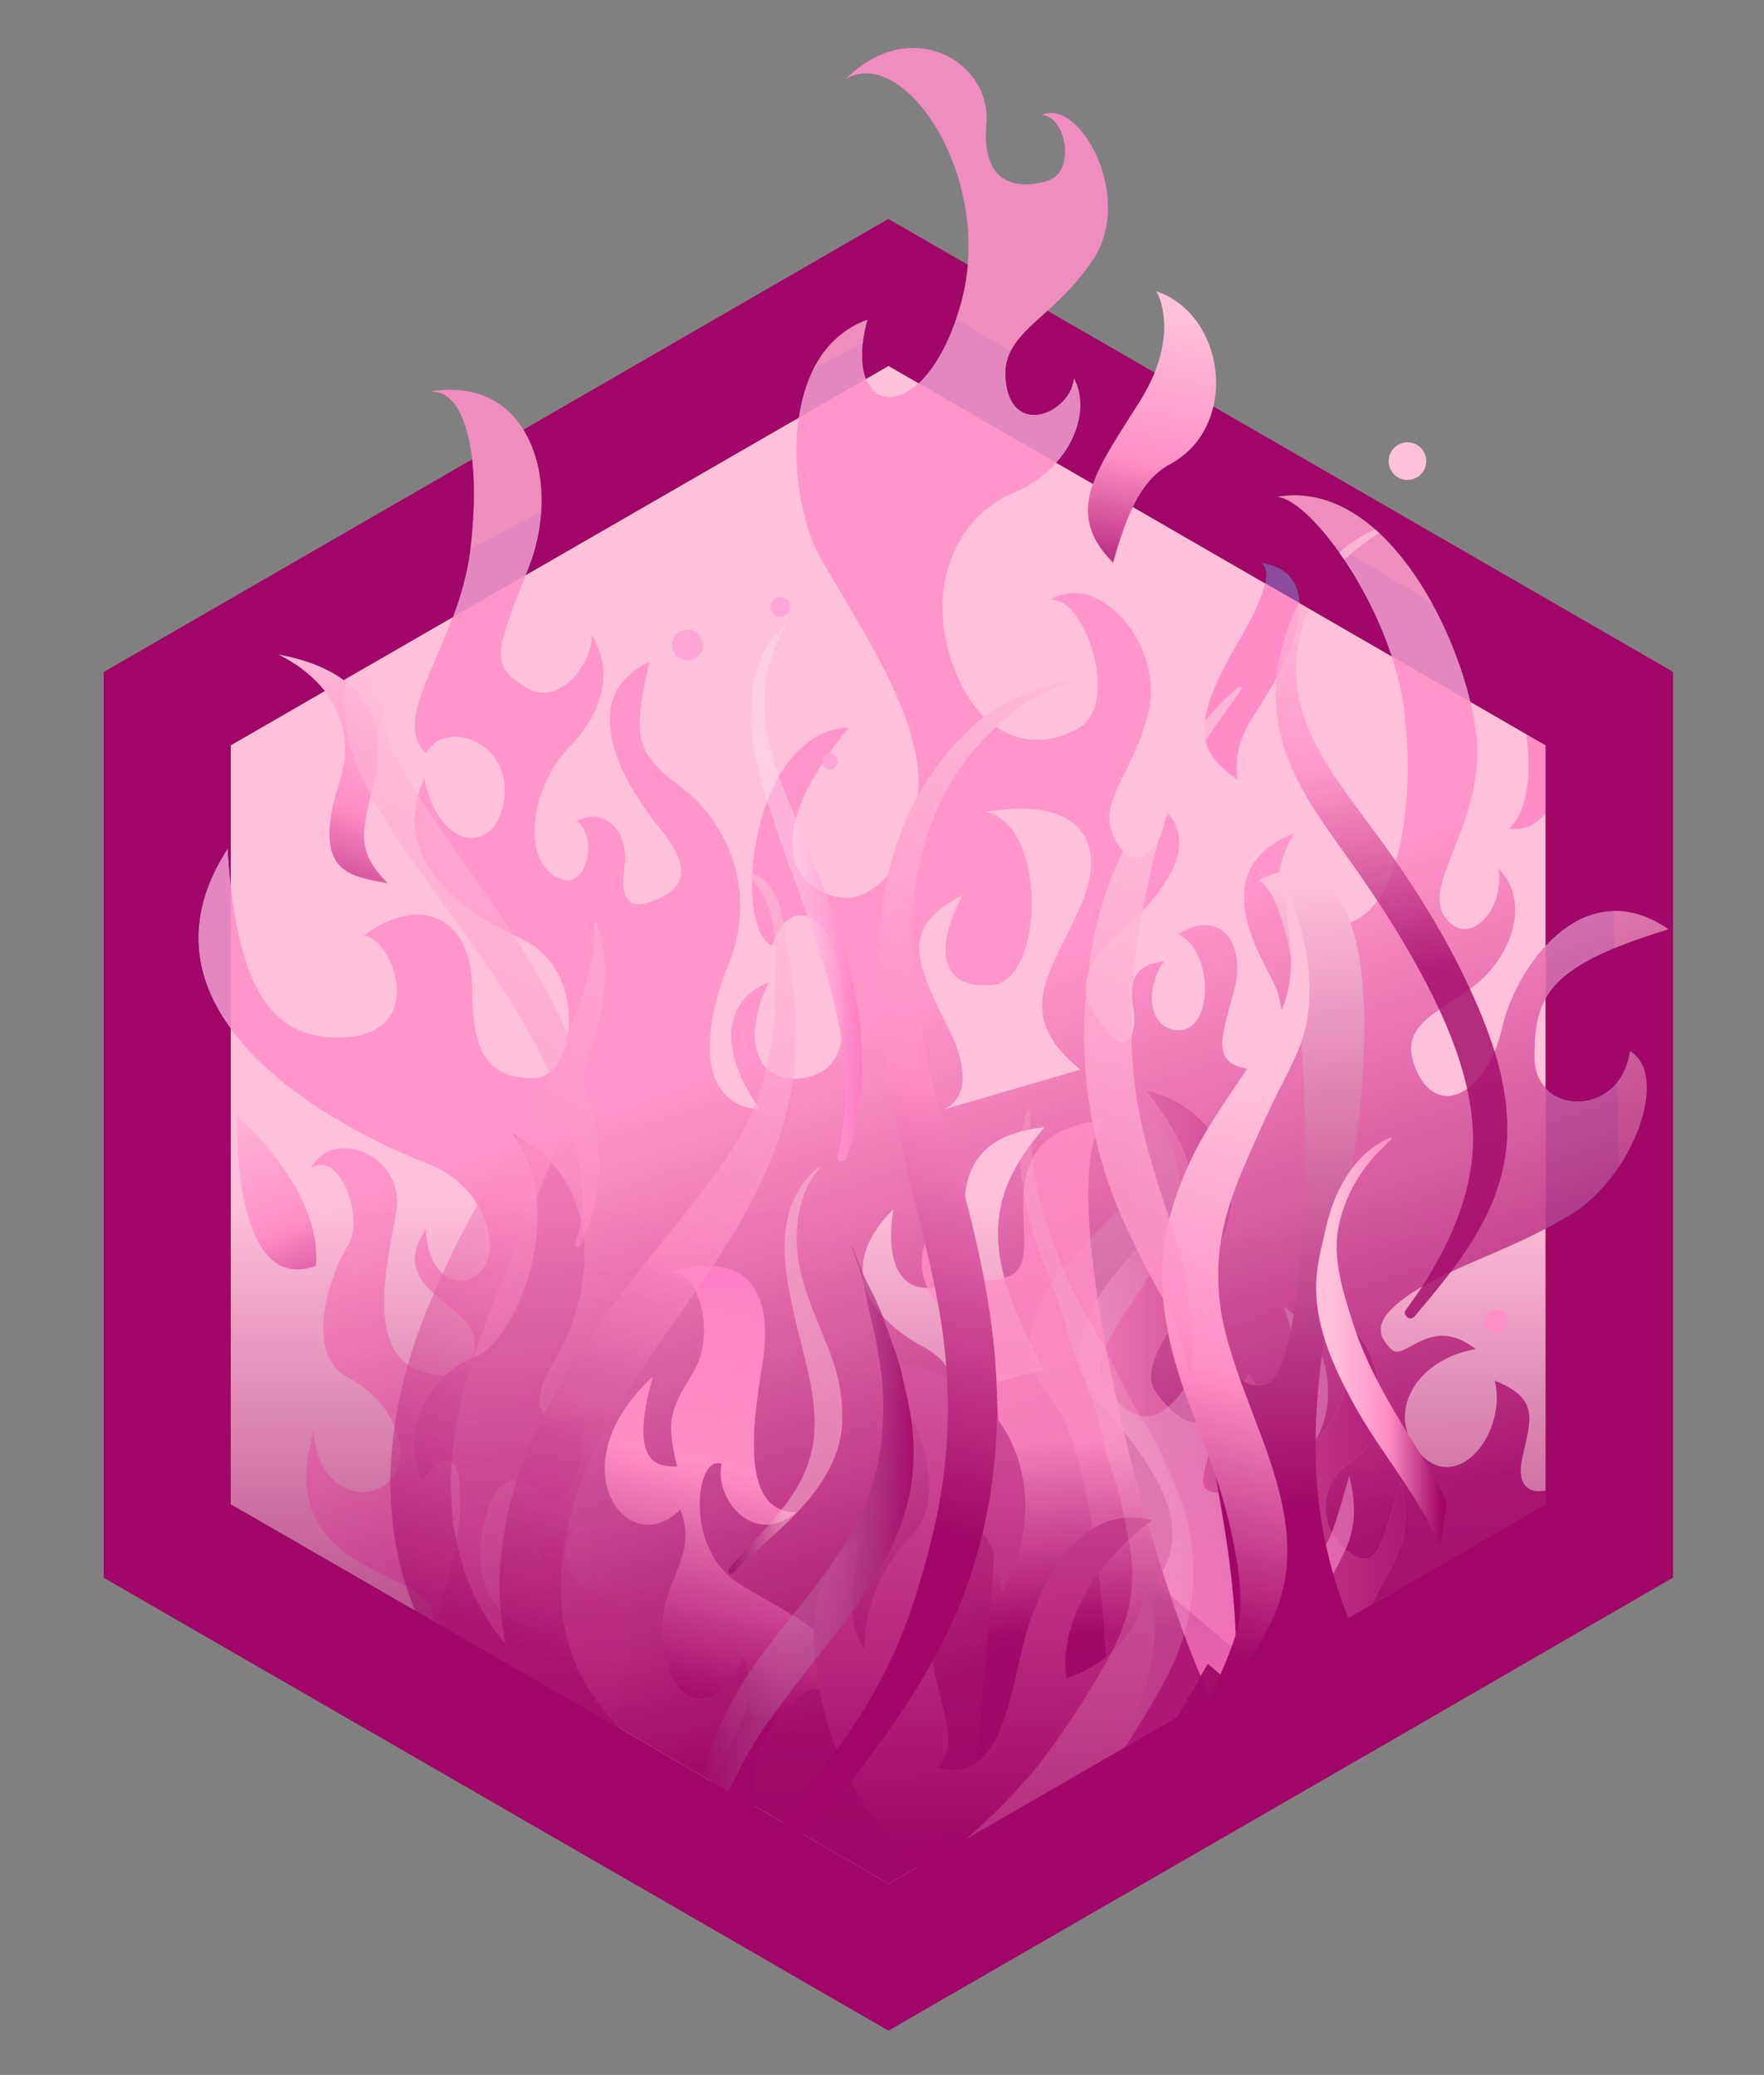 <?xml version="1.0" encoding="UTF-8"?>
<svg id="Layer_1" data-name="Layer 1" xmlns="http://www.w3.org/2000/svg" width="928.9" height="1092.7" xmlns:xlink="http://www.w3.org/1999/xlink" viewBox="0 0 928.9 1092.7">
  <rect x="0" y="0" width="928.9" height="1092.7" fill="#808080" stroke="none"/>
  <defs>
    <linearGradient id="linear-gradient" x1="469.44" y1="1048.79" x2="466.14" y2="181.47" gradientUnits="userSpaceOnUse">
      <stop offset=".05" stop-color="#8c035e"/>
      <stop offset=".48" stop-color="#ffc0d9"/>
    </linearGradient>
    <linearGradient id="linear-gradient-2" x1="335.98" y1="96.48" x2="641.99" y2="996.95" gradientUnits="userSpaceOnUse">
      <stop offset=".11" stop-color="#ff8fc7"/>
      <stop offset=".48" stop-color="#ff8fc7"/>
      <stop offset=".84" stop-color="#a00766"/>
    </linearGradient>
    <linearGradient id="linear-gradient-3" x1="203.77" y1="239.33" x2="203.85" y2="241.61" gradientTransform="translate(0 1094) scale(1 -1)" gradientUnits="userSpaceOnUse">
      <stop offset="0" stop-color="#9007ef"/>
      <stop offset="1" stop-color="#5500d3"/>
    </linearGradient>
    <linearGradient id="linear-gradient-4" x1="205.3" y1="812.66" x2="878.72" y2="812.66" gradientUnits="userSpaceOnUse">
      <stop offset=".11" stop-color="#ffc0d9"/>
      <stop offset=".48" stop-color="#ff8fc7"/>
      <stop offset=".84" stop-color="#a00766"/>
    </linearGradient>
    <linearGradient id="linear-gradient-5" x1="716.47" y1="176.83" x2="717.01" y2="164.75" gradientTransform="translate(0 1094) scale(1 -1)" gradientUnits="userSpaceOnUse">
      <stop offset="0" stop-color="#ffbdd9"/>
      <stop offset="1" stop-color="#b35cf4" stop-opacity="0"/>
    </linearGradient>
    <linearGradient id="linear-gradient-6" x1="619.56" y1="518.86" x2="633.16" y2="216.39" gradientTransform="translate(0 1094) scale(1 -1)" gradientUnits="userSpaceOnUse">
      <stop offset="0" stop-color="#d4d8df" stop-opacity="0"/>
      <stop offset=".99" stop-color="#ff7bc4"/>
    </linearGradient>
    <linearGradient id="linear-gradient-7" x1="557.12" y1="471.03" x2="569.86" y2="187.49" gradientTransform="translate(0 1094) scale(1 -1)" xlink:href="#linear-gradient-2"/>
    <linearGradient id="linear-gradient-8" x1="666.87" y1="628.53" x2="681.9" y2="294.71" gradientTransform="translate(0 1094) scale(1 -1)" gradientUnits="userSpaceOnUse">
      <stop offset="0" stop-color="#ffc0d9"/>
      <stop offset=".99" stop-color="#a00766"/>
    </linearGradient>
    <linearGradient id="linear-gradient-9" x1="662.55" y1="797.76" x2="663.24" y2="797.76" gradientTransform="translate(0 1094) scale(1 -1)" gradientUnits="userSpaceOnUse">
      <stop offset="0" stop-color="#9007ef"/>
      <stop offset="1" stop-color="#5500d3"/>
    </linearGradient>
    <linearGradient id="linear-gradient-10" x1="625.23" y1="144.21" x2="583.32" y2="351.68" xlink:href="#linear-gradient-4"/>
    <linearGradient id="linear-gradient-11" x1="206.37" y1="314.98" x2="130.93" y2="532.93" xlink:href="#linear-gradient-4"/>
    <linearGradient id="linear-gradient-12" x1="106.38" y1="932.2" x2="194.63" y2="722.97" gradientTransform="translate(0 1478) scale(1 -1)" xlink:href="#linear-gradient-4"/>
    <linearGradient id="linear-gradient-13" x1="274.52" y1="1540.14" x2="283.06" y2="306.08" gradientTransform="translate(0 1478) scale(1 -1)" xlink:href="#linear-gradient-2"/>
    <linearGradient id="linear-gradient-14" x1="440.73" y1="613.39" x2="365.1" y2="956.37" gradientUnits="userSpaceOnUse">
      <stop offset=".11" stop-color="#ff7bc4"/>
      <stop offset=".48" stop-color="#ff8fc7"/>
      <stop offset=".84" stop-color="#a00766"/>
    </linearGradient>
    <linearGradient id="linear-gradient-15" x1="511.96" y1="1541.18" x2="520.5" y2="307.12" gradientTransform="translate(0 1478) scale(1 -1)" xlink:href="#linear-gradient-4"/>
    <linearGradient id="linear-gradient-16" x1="821.34" y1="1543.92" x2="829.88" y2="309.86" gradientTransform="translate(0 1478) scale(1 -1)" gradientUnits="userSpaceOnUse">
      <stop offset="0" stop-color="#9007ef"/>
      <stop offset="1" stop-color="#5500d3"/>
    </linearGradient>
    <linearGradient id="linear-gradient-17" x1="750.57" y1="1543.43" x2="759.11" y2="309.37" gradientTransform="translate(0 1478) scale(1 -1)" gradientUnits="userSpaceOnUse">
      <stop offset="0" stop-color="#9007ef"/>
      <stop offset="1" stop-color="#5500d3"/>
    </linearGradient>
    <linearGradient id="linear-gradient-18" x1="410.29" y1="365.82" x2="146.46" y2="912.82" xlink:href="#linear-gradient-4"/>
    <linearGradient id="linear-gradient-19" x1="694.98" y1="535.78" x2="600" y2="928" xlink:href="#linear-gradient-4"/>
    <linearGradient id="linear-gradient-20" x1="693.16" y1="770.71" x2="771.1" y2="770.71" gradientTransform="translate(0 1478) scale(1 -1)" xlink:href="#linear-gradient-4"/>
    <linearGradient id="linear-gradient-21" x1="564.43" y1="842.54" x2="441.39" y2="186.93" gradientTransform="translate(0 1094) scale(1 -1)" xlink:href="#linear-gradient-4"/>
    <linearGradient id="linear-gradient-22" x1="395.33" y1="1007.72" x2="454.08" y2="1007.72" gradientTransform="translate(0 1478) scale(1 -1)" gradientUnits="userSpaceOnUse">
      <stop offset="0" stop-color="#fff" stop-opacity=".2"/>
      <stop offset=".99" stop-color="#ff7bc4"/>
    </linearGradient>
    <linearGradient id="linear-gradient-23" x1="692.7" y1="842.75" x2="747.62" y2="530.61" gradientTransform="translate(0 1094) scale(1 -1)" xlink:href="#linear-gradient-4"/>
    <linearGradient id="linear-gradient-24" x1="383.43" y1="756.11" x2="443.64" y2="756.11" gradientTransform="translate(0 1478) scale(1 -1)" xlink:href="#linear-gradient"/>
    <linearGradient id="linear-gradient-25" x1="370.37" y1="665.13" x2="481.09" y2="665.13" gradientTransform="translate(0 1478) scale(1 -1)" gradientUnits="userSpaceOnUse">
      <stop offset="0" stop-color="#d4d8df" stop-opacity="0"/>
      <stop offset=".99" stop-color="#a00766"/>
    </linearGradient>
    <linearGradient id="linear-gradient-26" x1="672.81" y1="394.64" x2="469.53" y2="998.18" xlink:href="#linear-gradient-4"/>
  </defs>
  <g id="Layer_1-2" data-name="Layer 1-2">
    <g id="Layer_4" data-name="Layer 4">
      <polygon points="491.8 161 100.4 366.2 100.4 792 482.8 1022 856.5 801.6 847.5 373.2 491.8 161" style="fill: #2f4a8b;"/>
    </g>
  </g>
  <path d="m707.4,820.71c1.2,2.3,2.2,3.6,2.9,4.4,5.1-2.8,10.3-9.1,12.7-12.1.7-.8,1.3-1.7,2-2.5l-17.6,10.2h0Z" style="fill: #10204b;"/>
  <path d="m572.9,904.21c-.8,1.3-1.7,2.7-2.5,4.1,3,1,5.6,3.3,6.9,6.5.7,1.5,1,3.1,1,4.7,3.6-5.8,7.8-11,12.9-15.8,7.4-8.7,14.3-18.5,20.9-28l-32.9,19c-2,3-4.2,6.1-6.3,9.5h0Z" style="fill: #10204b;"/>
  <path d="m360.5,897.11l-32.8-19c6.1,8.7,12.4,17.6,19.2,25.5,2.7,2.5,5.2,5.2,7.4,8l6.2,3.7c.1-.2.2-.4.2-.6,1.3-3.1,3.9-5.4,6.9-6.5-.8-1.4-1.6-2.8-2.5-4.1-1.5-2.4-3-4.7-4.6-7h0Z" style="fill: #10204b;"/>
  <path d="m227.9,825.21c.6-.7,1.3-1.7,2.2-3.3l-14.8-8.5c2.5,2.9,7.7,9.1,12.6,11.8Z" style="fill: #10204b;"/>
  <polygon points="813.9 392.5 813.9 792.2 786.6 808 724.9 843.6 707.4 853.7 678.2 870.6 675.5 872.2 612.3 908.7 579.4 927.7 470.3 990.7 468.4 991.8 468 992 360.7 930.1 327.9 911.1 262 873.2 259.3 871.6 230.1 854.8 215.3 846.3 153.3 810.5 121.5 792.2 121.5 392.5 235.3 326.8 271.6 305.9 467.9 192.7 665.8 307 702.1 327.9 813.9 392.5" style="fill: #a3ea2a;"/>
  <polygon points="813.9 392.5 813.9 792.2 786.6 808 724.9 843.6 707.4 853.7 678.2 870.6 675.5 872.2 612.3 908.7 579.4 927.7 470.3 990.7 468.4 991.8 468 992 360.7 930.1 327.9 911.1 262 873.2 259.3 871.6 230.1 854.8 215.3 846.3 153.3 810.5 121.5 792.2 121.5 392.5 235.3 326.8 271.6 305.9 467.9 192.7 665.8 307 702.1 327.9 813.9 392.5" style="fill: url(#linear-gradient);"/>
  <path d="m858.33,553.49c-3.73,27.25-31.98,33.04-44.43,19.53-3.59-3.89-5.87-9.38-5.87-16.43,0-12.13.99-22,5.87-30.67,7.78-13.84,25.47-24.6,64.83-36.53-26.17-17.96-48.88-8.59-64.83,8.67-11.84,12.82-19.95,29.98-22.97,43.53-7.1,31.8-32.7,49.3-45,22.3-12.31-27.1,18-31.8,35.6-49.4,17.5-17.6,22.3-42.3,7.59-57,3.4,21.9-16.1,42.8-28.4,25.2-12.3-17.6,21.8-49.8,16.6-96.3-.56-5.14-1.57-10.78-2.98-16.75-11.38-48.04-49.52-116.86-101.82-108.05,15.93,1.88,46.33,41.85,60.31,84.07,3.14,9.46,5.45,19.04,6.59,28.33,6.2,50.7-2.8,106.7-31.59,112.8-28.9,5.7-46-12.3-26.6-47.9-44.6,18-20.8,58.8-10.9,77.8,9.9,19,3.7,49.3-14.3,46-18-3.4-12.9-16.6-6.2-40.8,6.6-24.2-6.6-44.2-29.4-29.9,18.4,8.5,18.4,48,2.3,50.3-16.11,2.4-21.7-18.9-9.9-36-15.6,1.9-18.4,10.4-16.1,24.2,2.39,13.7-2.81,30.8-19.4,5.2-16.71-25.6,9.9-41.7,23.7-55.5s29.2-36.7,12.8-53.1c0,16.6-14.3,36.5-26.1,16.1-11.81-20.4,9-34.2,17.1-68.8,8.09-34.7-26.5-74.5-51.71-58.4,18-2.4,36.61,53.6,15.71,66.9-20.91,13.2-51.71,9.5-66.91-32.3-15.2-41.7,1.91-78.7,31.8-91.1,9.3-3.86,16.85-9.41,22.53-15.76,12.61-14.08,16.09-32.14,9.27-44.54-1.9,18-31.3,30.9-35.6,3.3-2.79-17.91,7.81-26.17,21.68-38.83,7.51-6.86,15.99-15.01,23.82-26.67,22.41-33.2-7.09-85.9-27-76.4,12.8,0,18.5,29.9,3.3,34.6s-35.1,2.8-32.3-29.9c2.9-32.7-39.8-57.9-74-23.7,27.6-16.52,69.14,38.8,64.18,97.83-.59,7.07-1.85,14.2-3.88,21.27-5.79,20.11-13.92,33.61-22.02,41.14-11.59,10.78-23.13,9.37-27.66-2.29-2.7-6.93-2.93-17.48.78-31.25-22.4,8.18-32.93,28.87-36.23,51.69-3.99,27.4,2.45,57.86,11.23,73.41,16.1,28.5,46.41,72.7,51.2,108.7,4.8,36.1-17.6,79.2-46,69.3-28.5-9.9-27.1-43.6,9.9-88.2-51.8,1.9-61.69,104.9-40.4,114.8,9-27.6,30.81-17.1,35.6,12.8,4.81,30,3.9,53.7-19.39,57-23.21,3.3-33.21-18.5-18-50.3-26.6,9.9-24.2,40.3-4.3,66.9-31.81-2.3-32.31-38.4-16.6-77.3,15.6-38.9-1.9-74.9-25.1-92.5-23.21-17.6-26.61-24.7-16.71-66-41.2,19.4-11.8,66.4,4.8,86.8,16.6,20.3,15.2,30.8,0,37.9s-20.8,1.3-18-17.1c2.8-18.5-10.9-31.8-25.2-23.7,11.9,7.1,5.7,40.8-12.3,28.4s-8.8-50.1,7.6-66.5c16.3-16.4,25.6-38.9,12.8-59.8,0,15.2-17.5,38.8-35.6,27-17.57-11.46-15.82-16.79.78-58.74.49-1.25,1-2.54,1.52-3.86,9.91-25.06,9.06-53.73-2.76-72.7-9.62-15.46-26.54-24.47-50.84-19.8,12.81-2.37,21.11,11.75,23.79,35.42,1.5,13.29,1.24,29.59-.99,47.68-1.56,12.65-5.08,24.47-9.15,35.39-12.09,32.42-29.03,56.93-14.15,71.81,9.5-18.5,44.6-6.6,41.3,23.3-3.29,30-34.09,29.5-42.2-9.9-18,38.5,14.31,67.4,50.81,84,36.5,16.6,29,73.6,7.1,73.6s-32.8-9.5-32.8-47.4-28.11-49.8-57-27.5c14.2,0,34.09,48.9-7.11,53.1-37.38,3.81-56.48-20.05-62.92-79.8-.66-6.09-1.18-12.55-1.58-19.4-24.05,37.12-17.29,69.11,1.58,94.94,28.36,38.8,84.09,63.67,103.72,71.06,32.7,12.3,40.4,50.3,24.9,59.3-15.4,9-25.8-8.6-25.8-24.7-17.1,24.6,7.1,34.6,19.9,47.4,12.7,12.7,4.7,37.4-23.3,27s-17.5-53.6-12.3-83.5c5.2-30-33.7-45.1-44.6-23.3,14.7-9.5,28.5,26.6,19,41.3-9.4,14.8-23.7,57,.5,69.3,24.1,12.3,34.8,41,21.3,54.5-13.5,13.6-39.4,2.4-39.4-27-22.8,76.4,57.8,72.1,62.1,96.3.27,1.57.4,2.95.41,4.16l2.17,1.25,29.2,16.8,2.7,1.6,65.9,37.9,32.8,19,107.3,61.9.4-.2,1.9-1.1,109.1-63,32.9-19,50.6-29.23-54.57-46.28c21.59-27.5,1.89-58.7-27.71-92.8-29.6-34.1,3.5-67.9,28.8-93.2s19.6-37.7-6-73c11.7,2.1,43.7,15,45.2,55.2s-55.5,82.9-39.9,104c15.61,21,29.5,24.2,48.7-9.6,24.2,30.2-9.5,63,8.91,65.5,18.4,2.5,8.1-12.3,23.9-28.1,15.8-15.9,26-32.4,12.8-69.7,32.4,22.1,26.7,67.5,8.9,78.2s-18.5,34.9-2.5,47,17.8-2.1,28.1-36.3c6.81,30.13-1.46,37.5-15.44,64.83l2.81-1.62,61.7-35.6,27.3-15.8v-7.29c-9.15,2.02-15.16-3.31-12.48-16.02,4.2-20.5,10.41-31.9-14.3-41.8,6.6,26.6-18.5,59.3-38.4,39.4s-4.8-50.3,28.4-56c-24.19-19-37.29,7.3-44.59,0-7.3-7.3-10.4-15.6,11.4-29.9,18.85-12.22,43.26-19.55,69.97-33.48,4.32-2.25,8.7-4.67,13.13-7.32,31.8-18.9,53.09-73,31.3-86.3h0Zm-308.21,167.7l-53.6,14.3s14.1-12.8-11-26.6-47.6-39.6-15.1-72.1c-5.2,33.2,7,47.9,30.1,38.9s-20.1-74.5,49.6-82.1c-28.89,33.7-36.5,63.5,0,127.6h0Zm18.8-243.8c-15.5,35.1-36.2,56.5,0,85.9l-72.63,21.22c2.45-.81,20.34-8.04,3.53-42.12-18-36.5-26.5-53.6,7.2-71.1-15.69,29.4-11.4,49.8,15.6,47.4,27-2.3,29.41-84.5-3.79-91.1,48.9-8.5,65.7,14.7,50.09,49.8h0Z" style="fill: url(#linear-gradient-2); opacity: .87;"/>
  <path d="m202.32,852.19s1.05.96,2.98,2.73c-1.82-1.28-2.98-2.35-2.98-2.73Z" style="fill: url(#linear-gradient-3);"/>
  <path d="m863.02,718.19c15.2,22.3,16.8,54.3-6.7,77.8s-65.5,24.7-82.1,70.2c-6.93,18.99-32.05,39.84-58.97,57.68-.73.48-1.47.96-2.21,1.44-36.95,24.18-76.42,42.48-76.42,42.48,0,0-134,80.3-143,83.2-9,2.8-94.89-37.4-111-42.7-14.81-4.78-155.03-132.94-177.32-153.37,6.77,4.74,22.71,12.41,22.63-1.37l2.17,1.25,29.2,16.8,2.7,1.6,65.9,37.9,32.8,19,107.3,61.9.4-.2,1.9-1.1,109.1-63,32.9-19,50.6-29.23-54.57-46.28c21.59-27.5,1.89-58.7-27.71-92.8-29.6-34.1,3.5-67.9,28.8-93.2s19.6-37.7-6-73c11.7,2.1,43.7,15,45.2,55.2s-55.5,82.9-39.9,104c15.61,21,29.5,24.2,48.7-9.6,24.2,30.2-9.5,63,8.91,65.5,18.4,2.5,8.1-12.3,23.9-28.1,15.8-15.9,26-32.4,12.8-69.7,32.4,22.1,26.7,67.5,8.9,78.2s-18.5,34.9-2.5,47,17.8-2.1,28.1-36.3c6.81,30.13-1.46,37.5-15.44,64.83l2.81-1.62,61.7-35.6,27.3-15.8v-7.29c5.54-1.21,12.22-5.12,18.82-11.72,17.6-17.6,10.4-39.9-7.6-63.1-18-23.3,11.8-83.1,53.6-68.8-39.4,27-30.9,54.5-15.7,76.9h0Z" style="fill: url(#linear-gradient-4);"/>
  <path d="m717.22,925.54l8.9,7.55c0,.55-5.73-.94-11.39-6.11-.56-.52-1.13-1.08-1.69-1.67-2.01-2.14-3.93-4.77-5.5-7.98l7.71,6.54,1.97,1.67Z" style="fill: url(#linear-gradient-5);"/>
  <path d="m695.14,841.92c-3.66,7.14-7.7,15.64-11.97,26.27-8.75,21.69-7.24,36.31-2.58,45.84l-44.64-37.86-64.13,112.88c21.59-27.5,11.45-217.86-18.15-251.96-29.6-34.1,3.5-67.9,28.8-93.2s19.6-37.7-6-73c11.7,2.1,43.7,15,45.2,55.2s-55.5,82.9-39.9,104c15.61,21,29.5,24.2,48.7-9.6,24.2,30.2-9.5,63,8.91,65.5,18.4,2.5,8.1-12.3,23.9-28.1,15.8-15.9,26-32.4,12.8-69.7,32.4,22.1,26.7,67.5,8.9,78.2s-18.5,34.9-2.5,47,17.8-2.1,28.1-36.3c6.81,30.13-1.46,37.5-15.44,64.83h0Z" style="fill: url(#linear-gradient-6); opacity: .75;"/>
  <path d="m643.54,905.99l-136.53,78.84s34.7-265.92,9.6-279.72c-25.1-13.8-47.6-39.6-15.1-72.1-5.2,33.2,7,47.9,30.1,38.9,23.1-9-20.1-74.5,49.6-82.1-28.89,33.7,25.82,252.08,62.32,316.18h.01Z" style="fill: url(#linear-gradient-7); opacity: .8;"/>
  <path d="m712.85,608.71c-15.5,102.34-36.2,164.73,0,250.45l-72.63,61.87c2.45-2.36,20.34-23.44,3.53-122.8-18-106.42-26.5-156.27,7.2-207.3-15.69,85.72-11.4,145.19,15.6,138.2,27-6.71,29.41-246.36-3.79-265.61,48.9-24.78,65.7,42.86,50.09,145.19h0Z" style="fill: url(#linear-gradient-8);"/>
  <path d="m666.72,366.39c-10.3,16.7-17.39,24.7-15.1,44.1-20.4-13.7-25.6-28.4,0-71.6,9.2-15.52,13.2-25.39,14.54-31.68,1.88-8.78-1.4-10.56-2.92-10.93,14.66,1.88,20.61,10.15,21.05,21.36.55,13.9-7.34,32.32-17.57,48.75Z" style="fill: #ff4cb2; opacity: .46;"/>
  <path d="m663.24,296.28c-.23-.03-.46-.06-.69-.09.08,0,.34.01.69.09Z" style="fill: url(#linear-gradient-9);"/>
  <path d="m638.97,214.08c-2.89,12.44-10.34,23.74-22.94,30.51-8.65,4.61-14.79,12.82-19.47,22.42-4.49,9.16-7.65,19.56-10.44,29.28-14.06-14.12-15.65-27-10.61-41.44,4.38-12.57,13.8-26.31,24.41-43.06,3.49-5.53,6.13-10.74,8.08-15.59,10.82-26.82.92-42.81.92-42.81,24.21,8.18,35.67,36.59,30.05,60.69h0Z" style="fill: url(#linear-gradient-10);"/>
  <path d="m800.62,370.19s12.8,47.4-5.7,66c29.4,6.1,45.6-66,5.7-66Z" style="fill: #ff4cb2; opacity: .46;"/>
  <path d="m204.23,465.19c-18-3.8-41.21-3.8-25.61-52.7,6.94-21.73.98-37.63-7.64-48.56-10.76-13.67-25.66-19.56-24.66-19.34,15.3,2.77,26.59,7.52,34.69,13.55,18.27,13.61,20.4,33.78,16.11,52.55-6.2,27-10.5,36.9,7.11,54.5h0Z" style="fill: url(#linear-gradient-11);"/>
  <path d="m125.02,587.49s-3.8,95.4,41.3,79.2c3.7-39.8-41.3-79.2-41.3-79.2Z" style="fill: url(#linear-gradient-12);"/>
  <path d="m237.23,919.95c0,1.9-14.3-49.8-2.8-84,11.4-34.2,13.5-90.6-12.3-56-12.3-27,5.2-57.4,27.5-65s51.2-80.2,19.4-118.6c52.7,26.6,42.2,88.2,23.7,118.6-18.5,30.4-3.5,38.4,15,30.4,0,46-18.4,46.5-18.4,46.5,0,0-24.2-34.2-34.6,10.9-10.4,45.1,26.6,64,36.5,48.9,9.9-15.2-26.1-38.4,11.4-47-12.8,18,1.4,32.3,18,37.4,16.6,5.2,17.6,19.9,5.2,47.4-12.3,27.5,7.1,50.8,17.1,60.7,9.9,9.9-81.1-15.2-84-15.2" style="fill: url(#linear-gradient-13); opacity: .8;"/>
  <path d="m387.23,1000.55s-31.3-25.6-12.8-61.7c18.5-36,24.7-44.1,17.1-66.5-9.5,28-35.6,32.3-41.8-3.3-6.2-35.6,19.4-46,8.5-74-27.7,27.7-65.8-22.8-14.4-70.2-14,48.9,4.8,47.4,12.7,47.4-6.4-26.1-2.6-30.9,8.9-50.3,11.4-19.4,3.3-54.5-14.3-51.7,46-13.8,56,13.8,50.3,48.4-5.7,34.6-10.9,77.8,18,77.8-23.3,19-43.6-8.1-39.4-25.6-13.8-5.2-19.9,44.3,8.5,62.7s81.1,37,55.5,84.3c-2.3-17.6-7.4-41.1-28.4-19.9-21.1,21.1-31.8,61.7,5.2,91.6s9.9,32.3,9.9,32.3l-43.5-21.3h0Z" style="fill: url(#linear-gradient-14);"/>
  <path d="m504.1,997.59c0,1.9-53.9-27-70.9-99.7-17-72.6,17.2-86.8,24.3-94-19,44.1-2.3,64.5-2.3,64.5,0,0-1.4-33.2,24.2-58.8s-3.3-87.3-28.9-89.2c67.9-13.3,112.4,55,76.9,118.6-2.3-26.1-9-30.9-15.2-37-6.2-6.2-27,13.3-23.7,54.1s19.4,60.3,4.8,75c29.9,7.6,36.5-25.2,44.6-61.2s30.9-79.2,68.8-69.3c-54.5,41.3-45,83.1-45,83.1,0,0,35.6-9.9,41.8-46,18,28-19,117.2-58.8,136.2-40.1,18.9-40.6,23.7-40.6,23.7h0Z" style="fill: url(#linear-gradient-15);"/>
  <circle cx="824.23" cy="351.05" r="6.2" style="fill: url(#linear-gradient-16);"/>
  <circle cx="753.03" cy="289.85" r="4.3" style="fill: url(#linear-gradient-17);"/>
  <circle cx="741.13" cy="242.85" r="9.9" style="fill: #ffc0d9;"/>
  <circle cx="362.03" cy="339.65" r="8.1" style="fill: #ffa6d8;"/>
  <circle cx="410.93" cy="319.65" r="5.2" style="fill: #ffa6d8;"/>
  <circle cx="437.03" cy="400.95" r="4.2" style="fill: #ffa6d8;"/>
  <circle cx="787.71" cy="695.7" r="6" style="fill: #ff8fc7;"/>
  <path d="m624.14,796.97c-2.5-8.7-6.3-17.1-9.9-25.4-3.7-8.6-7.7-16.4-12.8-24.2-9.8-15.2-16.1-32-25.2-47.5-5.1-8.8-10.4-17.2-14.3-26.6-4-9.5-7.8-19.2-10.9-29-5.9-18.9-8.9-39.2-8.6-58.9,0-1-1.4-1.2-1.7-.2-2.3,7.5-4.1,15.5-3.8,23.5.3,8.1,1.4,16.2,3,24,3.5,16.8,9.4,32.9,15.9,48.8,3.4,8.3,5.3,17.2,7.9,25.8s6.2,16.7,9.4,25c3,7.7,5.4,15.8,7.4,23.8,1.1,4.4,1.8,8.7,3.3,13.1,1.3,4.2,2.7,8.4,4,12.6,2.4,8.2,4,16.3,5.6,24.7,1.7,8.6,2.7,13.2,2.8,22.1.2,15.1-3.9,28.2-10.8,41.4-7.7,14.6-16.7,28.6-26,42.2-2.3,3.4-4.7,6.8-7.1,10.1-1.3,1.8-2.6,3.5-3.9,5.2-1.1,1.4-.3.4-.1.1-.7.9-1.4,1.8-2.1,2.6-4.9,6.1-10.1,11.9-15.5,17.5-5.7,6-11.8,11.8-18.1,17.4-3.1,2.8-6.3,5.5-9.6,8.1-.6.5-1.3,1.1-2,1.6-.4.3-.6.5-.9.7-.1.1-.3.2-.6.4-1.6,1.2-3.1,2.3-4.7,3.5-7.9,5.7-14,10.4-21.6,17.5-6.1,5.7-10.9,12.3-16.5,18.4-2.3,2.4-.8,7.2,2.9,7,7.6-.4,15.2-.5,22.5-2.4,8.1-2.1,15.9-5.5,23.1-9.7,13.9-8.2,26.8-19.3,38.7-30.3,24.7-23.1,43.8-51.2,61.1-80,8.8-14.6,17.2-30.3,20.6-47.2,4.1-18.1,3.6-37.9-1.5-55.7h0Z" style="fill: #ffc0d9; opacity: .21;"/>
  <path d="m418.53,532.55c-.3-11.1-1.6-21.6-3.5-32.4-2.5-14.1-3.9-36.5-20.6-41.1-.9-.2-1.3.8-.8,1.3,5.4,6,9.7,12.5,11.9,20.3,2.3,8.4,3,17.2,2.8,25.9-.3,9.9.2,19.8-.4,29.7-.6,10.1-2.9,20.3-5.3,30.1-4.7,19.2-14.5,36.5-26.2,52.3-11.2,15-23.1,29.5-34.8,44.1-24.9,31.3-48.6,63.8-63.8,101.1-12.9,31.6-18.9,68.1-11.6,101.9-.4-.4-.7-.9-1.1-1.2-2.6-3.2-3.5-4.3-6.1-8.2-2.3-3.5-4.5-7-6.5-10.7-6.9-12.6-11.7-27.9-13.9-44,.1.4-.4-3.3-.4-3.8-.2-2-.4-3.9-.4-5.9-.2-4.3-.4-8.4-.3-12.7.1-4,.2-7.9.5-11.8.1-2,.4-4,.5-5.9.1-1.1.2-2.3.4-3.3,0-.3.1-.6.1-.8,2.6-17.9,7.7-35.1,13.6-52.1s12.5-32.6,19.4-48.8c7.4-17.4,14.3-34.9,21.3-52.4,2-4.9,4-9.7,5.8-14.7,1.6,4.9,3,9.9,4,14.8,3.6,16.4,5.9,34.4-.2,50.4-.6,1.5,1.8,2.5,2.6,1.1,6.2-12.8,9.4-25.6,9.7-39.9.4-14.3-2.3-28.4-6.1-42.1-.7-2.6-1.4-5-2.2-7.5,2.3-6.7,4.8-13.3,6.7-20.2,5.3-19.6,7.9-40.5.5-59.9-.3-.7-1.6-.7-1.5.2,1.6,19-5.8,37.7-12.6,55-.4,1.1-.8,2.1-1.2,3.1-6.7-15.7-15-30.6-24-45-15-23.9-31.9-46.5-47.7-69.9-15-22.2-28.3-45-27.6-72.6.4-13.5,4.2-27.8,10.1-39.9,6.5-13.1,15.8-23.9,26.6-33.8.8-.7-.2-2-1.1-1.5-21.1,12.1-39.4,33.7-48.1,56.4-10.1,26.7-6.1,54.4,7.4,79.2,13.8,25.1,31.6,48.2,48.3,71.4,16.2,22.6,32.1,46,44.3,71.1,1,2,1.9,4,2.9,6.1l-.6,1.2c-4.5,8.5-9.1,17-13.7,25.5-9,16.4-19.1,32.2-28,48.7-9.1,17-17.2,34.3-24.3,52.2-13.3,33.4-20.6,71.1-16.7,107,2,18.5,6.4,36.2,14.5,53.1,7.6,15.7,18.7,29.6,30.9,42.1,13.5,13.8,29.2,24.5,43.2,37.6,13.3,12.3,26.6,27.4,44.6,32.3,4,1.1,7.2-3.7,4.8-6.9,4.8,1.1,9.9,1.6,14.6.8,3.8-.7,4.1-6.2,1.1-8.1-3.6-2.1-6.1-4-7.9-7.8-1.9-3.9-4.5-7.8-7-11.4-5.5-8.4-12.9-15.2-19.6-22.6-6.9-7.4-11-12.5-16.2-20.9s-7.2-13.2-9.8-21.8c-1.2-4.1-2.2-8.4-3-12.6-.2-1.1-.4-2.1-.5-3.2.1.7.3,2.8-.1-.6-.2-2.2-.4-4.3-.6-6.5-.6-9.1-.2-18.2.9-27.2v-.1c0-.1.1-.4.1-.6.1-1.1.4-2.2.6-3.3.4-1.9.7-3.8,1.1-5.7,1-5,2.3-9.9,3.7-14.7,1.2-4,2.5-8,3.9-12,1.8-4.8,2.9-7.7,4.3-10.9,15.7-35,39.9-65.5,61.3-97,22-32.3,41.4-67.4,46.5-106.6,1.2-11.4.8-22.4.5-33.4h0Z" style="fill: url(#linear-gradient-18); opacity: .6;"/>
  <path d="m679.05,471.3c-.4-1.1-2.3-1.1-2.2.3,1,15.7,4.5,31.1,2,46.9-2.5,15.2-11.6,28.5-19.9,41.1-8.2,12.3-16.9,24.5-24.4,37.2-7.8,13.1-14.1,28-18.2,42.7-8.9,31.6-3.2,63.2,7.5,93.6,5.2,14.6,11.1,28.9,16.1,43.5,5.1,15,8.8,30.1,11.4,45.7,1.3,7.7,1.8,15.7,1.8,23.5,0,8.2-2.6,16.3-5.5,23.9-6.2,16.2-14.2,33-24.6,46.9-1.9,2.6,2.4,5.9,4.5,3.4,9.9-11.8,17.8-25.2,25.9-38.2,7.9-13,17-26.4,21.2-41.1,9.4-32.6-3.4-66.1-15-96.4-5.6-14.7-11.2-29.4-14.9-44.8-3.3-13.6-4-29.2-2.4-42.1,1.8-14.3,6.5-28.5,12.2-41.8,6-14,12.1-27.8,18.9-41.4,4-7.9,8.1-15.7,11.3-24,3.2-8.2,4.4-16.9,4.8-25.6.7-17.7-3.9-37-10.5-53.3h0Z" style="fill: url(#linear-gradient-19);"/>
  <path d="m757.93,815.53c1.7-8.2,2.9-16.4,3.8-24.7-6.4-13.8-14.9-26.8-22.7-39.6-10.6-17.4-20.4-35-26.6-54.5-5-15.7-10.9-33.9-7.6-50.5,3.5-18,13.9-34.3,27.9-46,.6-.6-.2-1.4-.9-1.1-14.8,6.7-23.8,19.3-29.6,34.1-3,7.7-4.5,15.7-6.4,23.7-1.9,8.2-3.2,16.7-2.7,25.1,1.1,20.8,10.4,40.4,20.3,58.4,10.4,18.7,23.6,35.3,34.5,53.6,4.3,6.8,7.5,14.1,10,21.5Z" style="fill: url(#linear-gradient-20);"/>
  <path d="m564.43,358.15c-17.9,3.6-35.6,10-49.6,22.1-14.3,12.3-26.4,28.2-34.7,45.1-20.6,42-20.8,91.8-12.8,137,4.3,24.7,8.7,49.2,15,73.5,6,23.3,11.8,46.9,14.7,70.9,2.8,23.2,2.8,46.7-.1,69.8-2.8,22.7-8.7,44.9-15.6,66.6-7.9,24.6-19.3,47.4-33.9,68.7-7.6,11-16,21.3-23.8,32.1-7.8,10.7-14.7,21.9-22.6,32.6-2.6,3.5,3,7.7,6,4.7,8.2-8.1,17-15.5,24.9-23.9,8.2-8.7,15.5-18.2,22.6-27.6,14-18.4,27.4-37.9,38.4-58.3,22.5-41.2,32.7-87.5,32.1-134.3-.6-48.9-13.5-97.8-27.5-144.4-3.5-11.6-7-23.1-9.3-35-2.4-12.2-3.8-24.4-5.7-36.7-3.5-23.1-2.8-46.7,2.6-69.4,4.8-20.4,14-40.6,27.7-56.5,13.6-15.9,31.1-30.9,51.6-36.1.5-.5.3-1,0-.9Z" style="fill: url(#linear-gradient-21);"/>
  <path d="m444.13,498.25c-5.5-19-13.1-37.5-20.4-55.9-7.2-18-15.7-35.3-19.4-54.5-4-20.1-.9-40.3,9.4-58.1.3-.4-.4-.9-.7-.6-12.5,10.9-16.9,27.2-17.6,43.3-.9,18.9,4.5,37.4,10.3,55.2,12.4,38.1,29,74.3,36.4,113.9,4,21.8,4.3,45.4-1,67.1-.7,3,3.5,4,4.5,1.2,13.5-36.2,9.2-75.1-1.5-111.6h0Z" style="fill: url(#linear-gradient-22);"/>
  <path d="m773.53,519.65c-13.6-29.4-31.4-57-50.6-82.9-18.4-25-39.9-50.6-40.5-83.1-.6-35.1,22.8-63.5,53.5-77.9.8-.4.2-1.6-.6-1.3-26.5,7.7-47.2,29.2-56.6,54.8-5.5,14.8-8.2,30.2-6.5,46,1.8,16.2,7.9,30.7,16,44.7,8.1,13.9,18.2,26.8,27.3,40,9.4,13.6,18.4,27.4,26.7,41.8,16,27.9,31.3,59.8,33.3,92.3,2.1,34.6-15.2,68.8-35.3,95.9-1.9,2.6,2.4,6,4.5,3.5,19.3-22.9,39.6-47,46.5-77,7.7-33.6-3.7-66.7-17.7-96.8h0Z" style="fill: url(#linear-gradient-23); opacity: .8;"/>
  <path d="m437.73,714.05c-6-16.3-14.2-31.8-17.1-49-2.8-16.5-.6-36.4,10.6-49.5.3-.4-.1-.9-.6-.6-24.3,20.6-18,53.8-11.6,81.1,4,16.7,9.3,33.7,9.9,50.9.6,15.7-4,29.4-12.9,42.1-9.5,13.5-21.8,24.7-32.3,37.3-1.2,1.5.7,3.5,2.1,2.1,19.6-19.8,44.8-36.2,54.6-63.5,5.7-15.5,2.9-35.6-2.7-50.9h0Z" style="fill: url(#linear-gradient-24); opacity: .5;"/>
  <path d="m477.13,733.35c-1.6-6.7-2.8-13.4-5.1-19.9-2.1-6-4.3-11.9-6.4-17.9-2.2-6.2-4.8-12.1-7.9-17.9-3.6-6.5-5.9-13.8-8.7-20.8-.1-.3-.6-.1-.5.1,1.8,5.3,4,10.6,5.5,16,1.8,6.1,2.3,12.5,4,18.7,3,11.9,5.2,23.7,6.5,35.9,1.2,11,.6,22.8-.6,33.8-1.3,10.6-4.5,21.6-8.6,31.4-16.6,39.5-51.1,67.4-70.8,104.9-5.7,10.8-11,22.3-12.9,34.5-1.8,11.4-1.6,23.5.1,34.9.5,3.3,5.1,2.1,5.5-.7.6-5.1,1.4-10.6,3.1-15.5,1.8-5.1,4.7-10.1,7.1-15,4.7-9.6,10.2-19.2,16.3-27.9,12.5-17.8,26.3-34.6,39.5-51.8,13-17,24.9-35,31.9-55.3,3.7-10.6,5.7-21.6,5.9-32.8.4-12-1.2-23-3.9-34.7h0Z" style="fill: url(#linear-gradient-25); opacity: .84;"/>
  <path d="m652.33,361.75c-9.6,7.6-17.2,17.2-25,26.5-7.7,9.4-14.4,19.2-20.3,29.9-11.9,21.5-23.7,43.5-29.3,67.6-11.3,48.5-8.9,100,9.3,146.5,6,15.2,13.7,29.9,21.3,44.4,3.5,6.8,8.4,13.1,11,20.3,2.8,7.9,5.2,16.7,6.2,25,.1,1.3,2.1,1.4,2.1,0,1.1-13.9-.3-27.5-1.9-41.3-1.6-13.5-6-26.7-10.3-39.6-7.6-23.1-15.2-47-17.9-70.3-2.6-23.1-2.3-47.1.7-70,1.5-11.5,3.6-23.3,6.2-34.7,2.6-11.3,4.9-23.1,9.1-33.8,4.8-12.3,11.3-24,17.5-35.5,6.5-12.1,15.1-22.6,22.8-33.8.8-1-.7-1.8-1.5-1.2h0Z" style="fill: url(#linear-gradient-26); opacity: .8;"/>
  <path d="m719.2,260.4l-5.5-3.2-74.73-43.12c-2.89,12.44-10.34,23.74-22.94,30.51-8.65,4.61-14.79,12.82-19.47,22.42l69.24,39.99.36.21c1.88-8.78-1.4-10.56-2.92-10.93,14.66,1.88,20.61,10.15,21.05,21.36l17.81,10.26,30.73,17.76c-13.98-42.22-44.38-82.19-60.31-84.07,52.3-8.81,90.44,60.01,101.82,108.05l29.41,17,10.15,5.86v105.56c15.95-17.26,38.66-26.63,64.83-8.67-39.36,11.93-57.05,22.69-64.83,36.53v47.1c12.45,13.51,40.7,7.72,44.43-19.53,21.79,13.3.5,67.4-31.3,86.3-4.43,2.65-8.81,5.07-13.13,7.32v145.09l-27.3,15.8-61.7,35.6-2.81,1.62-14.69,8.48-29.2,16.9-2.7,1.6-12.6,7.27-50.6,29.23-32.9,19-109.1,63-1.9,1.1-.4.2-107.3-61.9-32.8-19-65.9-37.9-2.7-1.6-29.2-16.8-2.17-1.25-12.63-7.25-62-35.8-31.8-18.3v-250.47c-18.87-25.83-25.63-57.82-1.58-94.94.4,6.85.92,13.31,1.58,19.4v-73.69l49.48-28.57c-10.76-13.67-25.66-19.56-24.66-19.34,15.3,2.77,26.59,7.52,34.69,13.55l54.29-31.34,3.17-1.82c4.07-10.92,7.59-22.74,9.15-35.39,2.23-18.09,2.49-34.39.99-47.68l-24.91,14.39-5.2,3-163.9,94.6v477l148.9,85.9,62.5,36.1,77.7,44.8,37.6,21.7,31.3,18.1,30.1,17.4,25.2,14.5,26.1-15.1,31.4-18.1,31.7-18.3,38-21.9,79.4-45.8,40.23-23.22,2.49-1.44,18.78-10.84,145-83.9v-477l-161.8-93.4h0Zm-251.4-145.1l-192.14,110.99c11.82,18.97,12.67,47.64,2.76,72.7-.52,1.32-1.03,2.61-1.52,3.86l143.69-82.87c3.3-22.82,13.83-43.51,36.23-51.69-3.71,13.77-3.48,24.32-.78,31.25l11.86-6.84,15.8,9.13c8.1-7.53,16.23-21.03,22.02-41.14,2.03-7.07,3.29-14.2,3.88-21.27l-41.8-24.12h0Zm83.8,48.36c-13.87,12.66-24.47,20.92-21.68,38.83,4.3,27.6,33.7,14.7,35.6-3.3,6.82,12.4,3.34,30.46-9.27,44.54l19.26,11.12c4.38-12.57,13.8-26.31,24.41-43.06,3.49-5.53,6.13-10.74,8.08-15.59l-56.4-32.54h0Z" style="fill: #a00766;"/>
</svg>